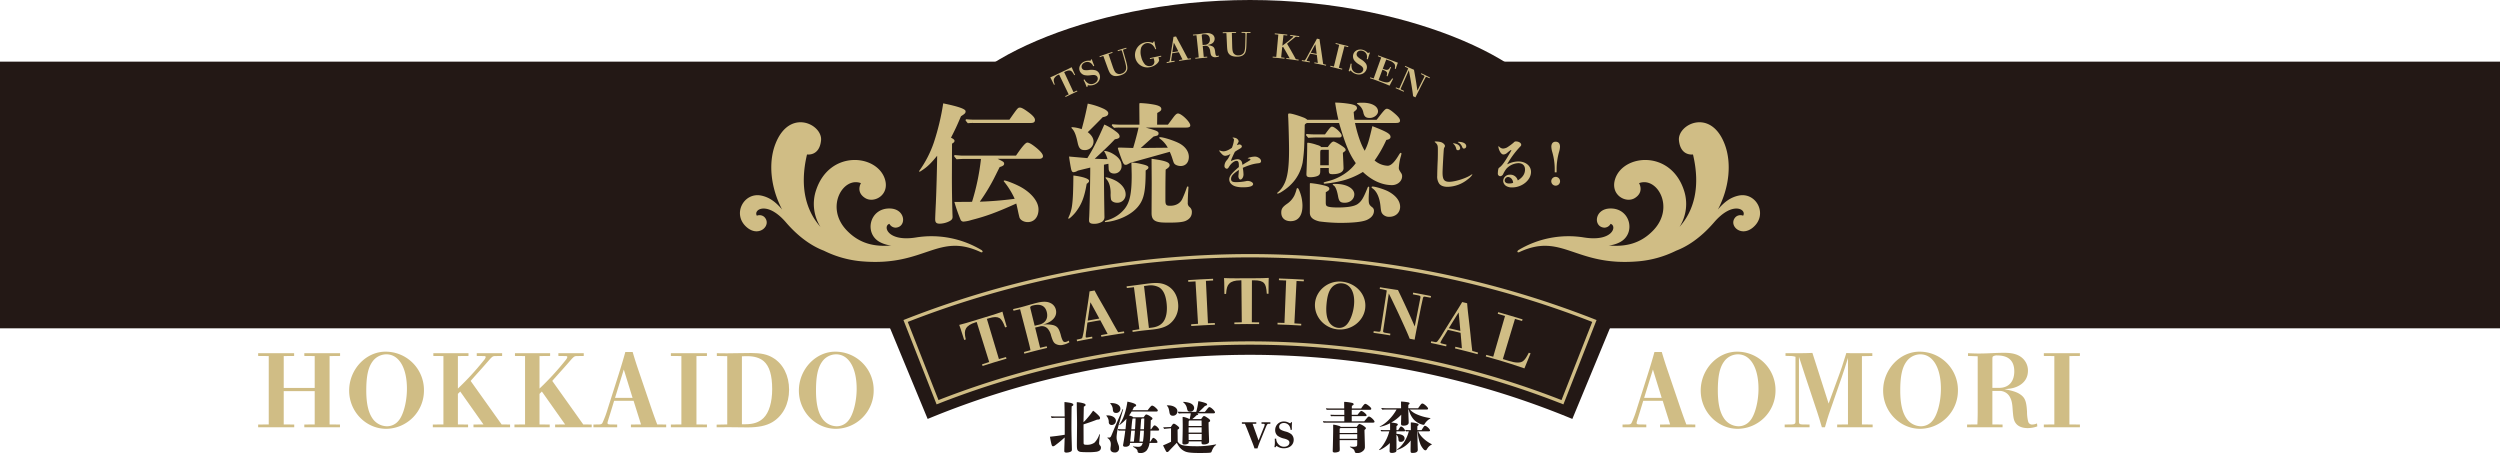 <svg id="グループ_84" data-name="グループ 84" xmlns="http://www.w3.org/2000/svg" xmlns:xlink="http://www.w3.org/1999/xlink" width="1500" height="271.852" viewBox="0 0 1500 271.852">
  <defs>
    <clipPath id="clip-path">
      <rect id="長方形_40" data-name="長方形 40" width="1500" height="271.852" fill="none"/>
    </clipPath>
    <clipPath id="clip-path-3">
      <rect id="長方形_37" data-name="長方形 37" width="274.421" height="46.284" transform="translate(973.529 211.009)" fill="none"/>
    </clipPath>
    <clipPath id="clip-path-4">
      <rect id="長方形_38" data-name="長方形 38" width="369.315" height="46.284" transform="translate(154.89 211.009)" fill="none"/>
    </clipPath>
  </defs>
  <g id="グループ_83" data-name="グループ 83" clip-path="url(#clip-path)">
    <rect id="長方形_36" data-name="長方形 36" width="1500" height="160" transform="translate(0 36.99)" fill="#231815"/>
    <g id="グループ_82" data-name="グループ 82">
      <g id="グループ_81" data-name="グループ 81" clip-path="url(#clip-path)">
        <path id="パス_559" data-name="パス 559" d="M930.981,69.863c0,27.97-81.028,50.644-180.981,50.644S569.019,97.833,569.019,69.863,650.047,0,750,0,930.981,41.893,930.981,69.863" fill="#231815"/>
        <path id="パス_560" data-name="パス 560" d="M571.134,106.641c0,4.818.078,14.216.4,23.3v.237c0,1.422-.79,2.133-2.844,3a13.54,13.54,0,0,1-4.818,1.027c-2.053,0-2.764-.711-2.764-2.685,0-1.343.316-7.9.395-9.4.316-7.108.711-20.377.791-28.669-3.4,4.186-5.688,6.476-8.532,8.371-1.736,1.185-1.816,1.185-2.052,1.185a.209.209,0,0,1-.237-.237c0-.158.078-.237.237-.474a65.6,65.6,0,0,0,8.609-16.822,144.471,144.471,0,0,0,5.607-23.457c9.241,1.895,13.426,3.4,13.426,4.739,0,1.1-.316,1.421-2.763,3-2.291,5.37-3.239,7.5-6,12.874q2.132.946,2.131,1.895c0,.553-.472,1.106-1.5,1.659ZM609.6,93.373c3.711-5.45,5.766-7.819,6.791-7.819,1.186,0,3.08,1.184,5.924,3.553,2.291,1.975,3.475,3.476,3.475,4.661,0,.868-.948,1.5-1.974,1.5H598.54l.315.158c3,1.5,3.633,1.738,3.633,2.844,0,.868-.789,1.421-2.685,1.974l-3.395,6.792a113.28,113.28,0,0,1-8.531,13.98,209.4,209.4,0,0,0,20.929-1.738,47.09,47.09,0,0,0-6.16-10.03c-.315-.316-.394-.475-.394-.632s.079-.316.474-.316c1.184,0,7.266,2.448,10.109,4.108,6.319,3.632,10.267,8.686,10.267,13.267s-2.606,7.582-6.475,7.582c-2.45,0-4.583-1.342-4.977-2.922-.236-.869-.553-2.211-.947-4.107-.475-2.211-.711-3.317-.949-4.107-12,5.45-18.481,7.74-26.852,9.873a20.845,20.845,0,0,1-4.581.947,1.853,1.853,0,0,1-1.975-1.106,99.253,99.253,0,0,1-3.712-10.662l10.583-.079a136.532,136.532,0,0,0,5.37-25.747h-9.082c-1.816,0-3.711.079-5.529.237-1.421-1.659-1.5-1.816-1.5-1.975a.562.562,0,0,1,.632-.552c1.5.158,3.554.316,4.5.316Zm-3.949-21.562c4.975-7.108,5.133-7.266,6.318-7.266,1.027,0,2.764,1.027,5.608,3.159,2.448,1.9,3.4,3.159,3.4,4.265,0,1.264-.711,1.817-2.527,1.817H584.086a24.594,24.594,0,0,0-3.4.157c-1.264-1.5-1.343-1.658-1.343-1.816a.564.564,0,0,1,.633-.553c1.5.158,3.553.237,4.5.237Z" fill="#d0bd85"/>
        <path id="パス_561" data-name="パス 561" d="M652.012,110.275c-1.342,7.74-2.842,12-6.4,16.743-1.343,1.817-3.87,4.186-4.343,4.186-.238,0-.317-.078-.317-.237a2.322,2.322,0,0,1,.237-.71,22.594,22.594,0,0,0,2.054-7.03c.553-3.949.711-9.4.789-17.928,5.766.711,9.4,1.975,9.4,3.159,0,.632-.316,1.106-1.422,1.817m12.479-14.769a16.05,16.05,0,0,0-1.737-4.265c-.158-.237-.237-.316-.237-.474s.158-.237.395-.237a12.937,12.937,0,0,1,3.633,1.105q6.4,3.2,6.4,7.82a4.354,4.354,0,0,1-4.5,4.659c-1.894,0-3.158-1.026-3.237-2.764l-.158-3.08c-.948.158-1.974.4-2.685.553,0,10.82.158,23.536.316,31.513a3.277,3.277,0,0,1-1.975,3,9.067,9.067,0,0,1-4.344.948c-2.053,0-2.922-.632-2.922-1.9,0-.474,0-1.185.08-2.053.236-4.265.631-21.956.631-29.776-2.29.553-4.581,1.106-7.424,1.817a5.865,5.865,0,0,1-2.528.948c-.869,0-1.263-.632-1.58-2.133-.472-2.448-.868-4.817-1.183-7.266l10.977.948,1.027-1.659c2.764-4.5,5.292-9.635,9.162-18.481a33.134,33.134,0,0,1,6.554,3.87c1.9,1.343,2.608,2.212,2.608,3.317,0,.869-.869,1.343-2.844,1.659-2.922,3.08-4.58,4.739-12.084,11.689Zm-2.843-25.195c-3.238,3.318-7.187,7.266-9,9,1.974,1.421,3.474,3.475,3.474,5.528a5.128,5.128,0,0,1-5.291,5.213c-2.607,0-3.555-1.185-4.265-4.581-.87-4.028-1.738-6.713-3.4-8.372a1,1,0,0,1-.314-.553c0-.157.236-.236.552-.236a21.01,21.01,0,0,1,5.608,1.184c1.342-4.818,2.447-9.4,3.633-15.322a41.909,41.909,0,0,1,9.872,3.239c1.579.868,2.448,1.658,2.448,2.527,0,1.264-1.026,1.974-3.317,2.369m17.217,27.643c0-.316.079-.4.317-.4a30.007,30.007,0,0,1,5.607.869c3.238.711,4.265,1.264,4.265,2.053,0,.553-.238.869-1.659,1.817,0,12.715-1.026,17.455-4.739,21.877-3.158,3.712-8.293,6.634-14.295,8.214a32.253,32.253,0,0,1-5.054.869.361.361,0,0,1-.4-.316c0-.4.236-.4,1.975-.948a20.528,20.528,0,0,0,9.714-6.476c3.238-3.87,4.422-9.32,4.422-20.14,0-1.895-.158-6.239-.158-7.187Zm-8.687,23.694c-1.658,0-3.239-.79-3.555-1.975a16.12,16.12,0,0,1-.236-3.791c0-3.633-.869-6.476-2.448-8.292a3.145,3.145,0,0,1-.632-.948c0-.158.158-.237.316-.237,1.421,0,5.449,1.58,7.266,2.922,3,2.133,4.5,4.66,4.5,7.345a4.919,4.919,0,0,1-5.213,4.976m30.564-46.835c.791-1.027,1.9-2.527,3.476-4.66,1.106-1.421,1.817-2.053,2.606-2.053,2.053,0,7.346,5.134,7.346,7.108,0,.948-.711,1.342-2.607,1.342H687.4c6.713,1.817,7.74,2.291,7.74,3.555a1.281,1.281,0,0,1-.868,1.263c-.554.158-.869.237-2.132.553-3.477,3.081-6.082,5.45-7.662,6.872l16.191-.159a16.072,16.072,0,0,0-4.66-5.37c-.316-.237-.474-.395-.474-.632,0-.158.238-.316.553-.316,1.816,0,7.425,1.737,10.741,3.317,4.108,1.9,6.477,5.134,6.477,8.53,0,3.159-1.817,5.449-4.9,5.449-1.422,0-3.16-.552-3.791-1.421-.395-.474-.552-1.027-1.263-3.238a30.658,30.658,0,0,0-1.5-3.87c-14.374,4.028-19.745,5.528-23.3,6.476l-1.736.869a2.662,2.662,0,0,1-1.344.474c-1.106,0-1.421-.474-2.843-4.265-1.026-2.764-1.9-5.45-1.9-5.687s.237-.395,1.028-.395h.711l7.424.238c1.026-3.318,2.685-9.478,3.238-12.243H671.836a24.308,24.308,0,0,0-3.4.159c-1.263-1.264-1.341-1.422-1.341-1.58a.563.563,0,0,1,.632-.553c1.5.158,3.553.237,4.5.237h11.454l-.08-10.188v-1.5c0-1.185,0-1.263.632-1.263a57.787,57.787,0,0,1,7.108.71c3.871.632,5.45,1.422,5.45,2.844,0,.868-.554,1.342-2.448,2.369l-.079,7.029Zm11.926,46.756a2.957,2.957,0,0,0,1.027,2.606,3.69,3.69,0,0,1,1.422,3.16c0,2.448-1.422,4.264-3.949,5.291-1.9.711-5.055.948-9.4.948-1.9,0-3.95,0-5.291-.158-4.344-.474-5.53-2.212-5.53-5.608,0-5.765.079-11.61.079-17.375,0-5.055-.079-10.11-.079-15.164,8.135,1.106,10.821,2.053,10.821,3.87,0,.789-.475,1.421-2.37,2.606-.158,6.318-.158,12.953-.158,18.4,0,2.843.553,3.318,2.844,3.318,3.316,0,5.923-1.343,7.266-4.029a64.125,64.125,0,0,0,2.685-6.792c.158-.473.4-.79.631-.79a.442.442,0,0,1,.4.474,9.206,9.206,0,0,1-.08,1.264l-.078,1.421c-.08.949-.238,4.818-.238,5.529Z" fill="#d0bd85"/>
        <path id="パス_562" data-name="パス 562" d="M747.438,97.686c.281-.176.668-.387,1.054-.6,1.652-1.019,1.794-1.125,1.794-1.371s-.528-.562-1.267-.6c-.316,0-.352-.036-.352-.106,0-.211.775-.492,1.689-.7a11.815,11.815,0,0,1,2.636-.352,4.294,4.294,0,0,1,2.531.914,2.378,2.378,0,0,1,1.125,1.758,1.14,1.14,0,0,1-.737,1.125c-.247.141-.458.141-1.864.317a23.259,23.259,0,0,0-4.044.949,38.12,38.12,0,0,0-4.323,1.687,27.309,27.309,0,0,1,.422,3.973c0,1.547-.914,3.059-1.863,3.059-.633,0-1.2-.985-1.2-2.039a2.46,2.46,0,0,1,.036-.457c.036-.247.141-1.336.247-3.305-3.552,2.426-4.677,3.691-4.677,5.449,0,1.406.81,1.9,3.024,1.9a32,32,0,0,0,5.589-.528,5.907,5.907,0,0,1,1.267-.211c1.686,0,3.339.914,3.339,1.864,0,1.265-2.075,1.968-6.047,1.968-3.234,0-5.484-.562-6.856-1.793a3.817,3.817,0,0,1-1.406-2.918c0-1.933,1.231-3.55,5.731-7.418a4.832,4.832,0,0,0,.036-.7c0-2.285-.353-3.023-1.408-3.023-1.37,0-3.269,1.512-4.464,3.48-.6,1.02-.878,1.231-1.406,1.231a1.574,1.574,0,0,1-1.372-1.582,5.346,5.346,0,0,1,1.372-3.481,8.052,8.052,0,0,0,1.3-1.933,16.337,16.337,0,0,0,.914-1.934,5.649,5.649,0,0,1-3.094,1.16c-.878,0-1.44-.351-2.459-1.476-.844-.95-1.161-1.371-1.161-1.617a.151.151,0,0,1,.141-.141.89.89,0,0,1,.245.07,6.127,6.127,0,0,0,2.039.492c1.406,0,2.953-.6,5.134-2.074a16.1,16.1,0,0,0,1.3-4.957.919.919,0,0,0-.528-.773c-.175-.106-.281-.211-.281-.317s.142-.176.281-.176.705.106,1.231.211a2.965,2.965,0,0,1,1.336.739,1.937,1.937,0,0,1,.738,1.441c0,.176-.069.352-.386.844a13.747,13.747,0,0,0-.633,1.371c.247-.106.633-.211.914-.316a2.159,2.159,0,0,1,.492-.141c.774,0,1.547.562,1.547,1.195,0,.387-.245.774-1.02,1.266-.6.351-1.652.984-2.144,1.266-.281.21-.667.457-.984.667-.527.985-1.161,2.356-1.652,3.481a9.592,9.592,0,0,0-.7,1.9c0,.071.034.141.1.141a.707.707,0,0,0,.281-.1,9.014,9.014,0,0,1,3.339-.915,2.735,2.735,0,0,1,2.744,1.547,10.272,10.272,0,0,1,.386,1.828Z" fill="#d0bd85"/>
        <path id="パス_563" data-name="パス 563" d="M812.991,73.786c1.5,6.951,3.633,13.111,5.845,16.665,1.817-3.633,2.448-5.607,4.58-14.769,8.768,3.4,10.9,4.66,10.9,6.476,0,.948-.789,1.5-2.527,1.817a72.137,72.137,0,0,1-7.03,12.321,12.983,12.983,0,0,0,7.82,3.159c1.974,0,4.185-2.133,6.872-6.713.472-.711.711-1.027,1.024-1.027.239,0,.4.237.4.552a12.759,12.759,0,0,1-.475,1.9,31.712,31.712,0,0,0-1.106,6.477c0,.79,0,1.105,1.581,3.475a3.217,3.217,0,0,1,.394,1.658c0,2.922-2.764,5.292-6.082,5.292-5.924,0-12.085-2.764-17.455-7.9a44.815,44.815,0,0,1-13.9,5.607,69.079,69.079,0,0,1-9,1.422c-.4,0-.633-.158-.633-.474s.236-.395,3.238-1.185c6.477-1.737,12.559-5.765,16.033-10.662-3.949-5.686-6.241-11.136-10.031-24.089h-19.27c-.79.4-1.263.711-1.344,1.343,0,2.212-.078,6-.237,10.9a95.761,95.761,0,0,1-1.026,11.611c-1.58,7.5-5.766,13.268-12.716,17.533a8.376,8.376,0,0,1-2.211,1.027.339.339,0,0,1-.315-.316c0-.238.078-.238.473-.553a15.118,15.118,0,0,0,3.475-4.423c2.211-3.949,3.159-10.188,3.159-20.772,0-4.107-.236-13.9-.474-19.35-.078-.79-.078-1.579-.078-1.9,0-.632.078-.79.869-.79,1.183,0,4.974,1.106,8.451,2.448a6.6,6.6,0,0,1,2.211,1.343h18.638c-.789-3.317-1.183-5.371-1.974-10.346a61.321,61.321,0,0,1,9.24.868c2.924.632,3.871,1.185,3.871,2.528,0,.632-.4,1.027-1.974,2.29.236,2.844.316,3.633.472,4.66h13.27c.947-1.106,1.738-2.291,3.555-4.5,1.341-1.58,1.894-2.132,2.685-2.132.946,0,2.368.868,4.9,3.08,2.052,1.816,2.921,3,2.921,4.028s-.711,1.421-2.528,1.421ZM774.37,132.705c-3.475,0-5.608-1.974-5.608-5.133,0-2.212.711-3.318,3.238-5.134a13.171,13.171,0,0,0,4.661-5.213,23.591,23.591,0,0,0,1.263-3.633c.159-.632.237-.711.553-.711.4,0,.632.316,1.186,1.659a23.933,23.933,0,0,1,1.816,8.846c0,6-2.527,9.319-7.109,9.319m20.613-52.047c3-4.107,3.475-4.66,4.266-4.66,1.579,0,5.764,3.87,5.764,5.371,0,.71-.474,1.1-1.341,1.1h-12.48c-2.054,0-4.187.079-6.239.237-1.263-1.422-1.344-1.579-1.344-1.737a.565.565,0,0,1,.633-.553c1.659.158,3.87.237,4.9.237Zm1.66,7.582c1.658-2.291,2.685-3.317,3.474-3.317.711,0,3.081,1.263,5.372,2.843,1.342.948,1.894,1.5,1.894,2.211,0,.316-.159.632-.789,1.027a5.814,5.814,0,0,0-.87.711c.159,3.08.4,8.451.4,9.24,0,2.212-2.448,3.555-6.555,3.555-1.9,0-2.292-.4-2.292-2.212v-1.5h-5.132v1.816c0,1.422-.238,1.975-.87,2.527-.868.711-3,1.185-5.055,1.185-1.737,0-2.368-.474-2.368-1.737,0-.238,0-.553.078-2.133.157-3.712.394-10.82.394-15.8v-.394c0-.554.159-.632.633-.632a27.68,27.68,0,0,1,5.055,1.263c1.658.474,2.291.79,2.686,1.343Zm-1.185,33.25c0,1.422.236,1.975.947,2.291.868.473,3.16.71,6.4.71,5.844,0,9.794-.71,11.768-2.053,2.292-1.659,3.4-3.4,5.844-9.478.239-.711.474-.947.711-.947.317,0,.4.158.4.631,0,.4-.078,1.58-.156,2.923-.08,1.1-.158,2.448-.158,3.712,0,3,.236,3.554,1.974,4.975a2.551,2.551,0,0,1,1.184,2.212c0,2.369-1.5,4.265-4.344,5.529-2.606,1.105-7.818,1.737-16.348,1.737a105.487,105.487,0,0,1-12.006-.869c-3.95-.948-5.765-2.527-5.765-5.291V110.591c0-.553.08-.711.474-.711a57.874,57.874,0,0,1,7.266,1.185c3.08.711,3.949,1.184,3.949,2.29,0,.632-.552,1.106-2.132,1.975ZM793.247,89.9c-1.028,0-1.106.316-1.106,2.449v6.792h5.132V89.9Zm13.664,31.75c-2.766,0-3.555-.79-4.109-4.107-.633-3.4-1.5-5.608-2.685-6.318-.394-.237-.474-.316-.474-.474,0-.316.4-.4,1.815-.4,6.4,0,11.138,2.685,11.138,6.24,0,2.842-2.45,5.054-5.685,5.054m14.925-50.863c-2.289,0-3.238-.79-3.792-3.08a7.554,7.554,0,0,0-3.631-5.292c-.159-.079-.237-.157-.237-.315,0-.316,1.1-.474,3.238-.474,5.608,0,9.4,2.053,9.4,5.212,0,2.054-2.449,3.949-4.977,3.949M833.6,130.1a5.21,5.21,0,0,1-3.711-1.343c-1.027-1.027-1.264-1.658-1.58-4.9-.475-5.054-2.133-8.845-4.58-10.662-.634-.473-.791-.632-.791-.869s.238-.4.633-.4c1.658,0,6.713,1.58,9.24,2.844,4.659,2.448,7.266,5.765,7.266,9.32,0,3.475-2.686,6-6.477,6" fill="#d0bd85"/>
        <path id="パス_564" data-name="パス 564" d="M882.295,105.139c.668-.457.843-.527.984-.527a.152.152,0,0,1,.141.141,9.778,9.778,0,0,1-2.6,2.707,19.851,19.851,0,0,1-12.3,4.64c-2.39,0-4.148-.7-5.062-2a7.532,7.532,0,0,1-1.125-4.675c0-1.934.176-6.785.281-8.93.106-2.074.106-5.063.106-6.82,0-2-.141-2.6-.844-3.516a3.819,3.819,0,0,0-.879-.809c-.141-.105-.176-.175-.176-.246,0-.14.106-.211.317-.211a12.563,12.563,0,0,1,3.445.387c1.336.457,2.391,1.512,2.391,2.285a1.385,1.385,0,0,1-.211.7,2.641,2.641,0,0,0-.457,1.266c-.176,1.582-.774,12.234-.774,14.063,0,4.148.984,5.484,4.078,5.484,3.27,0,9.844-2.039,12.692-3.938m-7.489-15.011a1.3,1.3,0,0,1-.738-.211c-.176-.141-.281-.422-.422-.985a4.874,4.874,0,0,0-1.652-2.636.255.255,0,0,1-.141-.211c0-.071.071-.141.246-.141a6.616,6.616,0,0,1,1.969.527,2.921,2.921,0,0,1,2.039,2.356,1.276,1.276,0,0,1-1.3,1.3m2.391-2.18a5.07,5.07,0,0,0-2.285-2.5c-.141-.07-.211-.141-.211-.211,0-.106.141-.141.422-.141,2.707,0,4.605,1.055,4.605,2.6a1.361,1.361,0,0,1-1.336,1.441c-.527,0-.738-.07-1.2-1.195" fill="#d0bd85"/>
        <path id="パス_565" data-name="パス 565" d="M904.787,98.389a14.658,14.658,0,0,1,6.188-1.511c4.43,0,7.629,2.636,7.629,6.257,0,4.922-5.344,9.317-11.321,9.317a6.646,6.646,0,0,1-3.093-.6,3.817,3.817,0,0,1-2.286-3.269,3.869,3.869,0,0,1,4.008-3.762,4.543,4.543,0,0,1,4.746,3.445c2.918-1.758,4.36-3.937,4.36-6.574,0-2.355-1.512-3.8-3.973-3.8a10.344,10.344,0,0,0-7.137,3.27,15.972,15.972,0,0,0-1.968,3.2,2.211,2.211,0,0,1-1.723,1.371,1.541,1.541,0,0,1-1.512-1.723,13.315,13.315,0,0,1,.176-2c.176-.949.281-1.195.7-1.441,1.477-1.09,2.707-2.672,4.817-6.152,1.968-3.27,2.425-4.078,2.425-4.36,0-.07-.035-.07-.1-.07-.281,0-.879.422-2.5,1.793a3.54,3.54,0,0,1-2.18.914c-.914,0-1.863-1.02-2.531-2.742a6.678,6.678,0,0,1-.492-2c0-.106.035-.211.105-.211.106,0,.176.07.492.352a3.264,3.264,0,0,0,2.25,1.054,6.068,6.068,0,0,0,2.286-.633,33.065,33.065,0,0,0,3.9-2.847c.668-.668.879-.809,1.512-.809,1.722,0,3.164.914,3.164,2.039,0,.352-.106.563-.809,1.266a55.773,55.773,0,0,0-7.629,10.371,1.286,1.286,0,0,0,.492-.141m-.07,7.805a2.165,2.165,0,0,0-1.9,2.109c0,1.09,1.019,1.793,2.636,1.793.317,0,.633-.035.985-.07a3.778,3.778,0,0,0,1.441-.352c-.141-2-1.477-3.48-3.164-3.48" fill="#d0bd85"/>
        <path id="パス_566" data-name="パス 566" d="M933.4,111.4a2.637,2.637,0,1,1,2.637-2.636A2.633,2.633,0,0,1,933.4,111.4m-.562-9.984a37.279,37.279,0,0,0-1.477-10.195,13.591,13.591,0,0,1-.562-3.164c0-1.9.949-3.024,2.531-3.024,1.723,0,2.672,1.055,2.672,3.024a12.07,12.07,0,0,1-.527,2.953,38.406,38.406,0,0,0-1.512,10.406v1.969h-1.125Z" fill="#d0bd85"/>
        <path id="パス_567" data-name="パス 567" d="M639.324,42.146c1.3-.6,2.3-1.111,3.686-1.834.148.394.253.632.447,1.071.547,1.245,1.245,2.775,1.6,3.516l-.5.221c-.85-1.593-1.533-2.428-2.205-2.675-.821-.312-1.734-.167-3.275.544-.2.09-.391.181-.587.273l5.6,12.023q1.048-.477,2.1-.944l.223.492q-3.549,1.611-7.058,3.345l-.24-.484q1.051-.53,2.1-1.05L635.456,44.7l-.323.156a4.833,4.833,0,0,0-2.711,2.382c-.33.837-.209,1.718.457,3.421l-.471.24c-.416-.866-1.04-2.141-1.649-3.336-.227-.446-.373-.73-.61-1.148,1.549-.676,2.46-1.06,3.649-1.644q2.751-1.346,5.526-2.622" fill="#d0bd85"/>
        <path id="パス_568" data-name="パス 568" d="M651.922,52.11c-.2-.569-.435-1.25-.677-1.82-.265-.628-.663-1.46-1.13-2.346l.553-.343a5.841,5.841,0,0,0,2.372,2.48,3.919,3.919,0,0,0,3.273.051c1.792-.715,2.743-2.339,2.2-3.761a1.939,1.939,0,0,0-1.255-1.189c-.638-.223-1.146-.245-2.981-.032a10.014,10.014,0,0,1-3.723-.1,4.228,4.228,0,0,1-2.679-2.389c-.943-2.206.325-4.772,2.9-5.8a6.315,6.315,0,0,1,3.49-.359c.13-.279.26-.557.393-.835l.45-.065c.191.633.363,1.144.576,1.707.255.673.553,1.331.88,2.127l-.6.335a4.583,4.583,0,0,0-1.732-2.12,3.681,3.681,0,0,0-3.247-.206c-1.612.646-2.406,2.1-1.875,3.378a2.009,2.009,0,0,0,1.547,1.223,9.57,9.57,0,0,0,2.716-.04,9.773,9.773,0,0,1,3.852.153,3.762,3.762,0,0,1,2.489,2.4c.938,2.534-.409,5.142-3.143,6.233a6.628,6.628,0,0,1-3.9.295q-.105.519-.2,1.039l-.552-.006" fill="#d0bd85"/>
        <path id="パス_569" data-name="パス 569" d="M674.31,29.641c-.339.1-.5.269-.464.531.013.12.172.742.452,1.7q.477,1.664.952,3.327c1.038,3.616,1.31,5.078,1.128,6.237-.282,1.713-1.6,2.957-3.877,3.681-2.161.688-3.954.768-5.29-.087-1.165-.743-1.681-1.707-2.749-4.661q-1.236-3.4-2.476-6.8-1.049.352-2.1.716l-.182-.509q3.824-1.365,7.68-2.6c.056.172.11.343.166.515q-1.216.4-2.429.815,1.2,3.543,2.4,7.086c.835,2.442,1.238,3.256,1.928,4a3.241,3.241,0,0,0,3.423.577,3.809,3.809,0,0,0,2.712-2.508c.27-1.293-.02-2.645-.881-5.708q-.54-1.937-1.079-3.874l-.147-.5a10.159,10.159,0,0,0-.4-1.176.544.544,0,0,0-.677-.195q-.839.24-1.674.486c-.053-.172-.106-.345-.158-.517q2.589-.793,5.191-1.53l.147.521q-.8.237-1.6.48" fill="#d0bd85"/>
        <path id="パス_570" data-name="パス 570" d="M692.3,24.81l.424.1a17.345,17.345,0,0,0,.325,2.078c.151.724.378,1.5.656,2.4l-.536.174a6.6,6.6,0,0,0-1.687-2.605,4.336,4.336,0,0,0-3.751-1.027,4.526,4.526,0,0,0-3.009,2.588,9.672,9.672,0,0,0,0,5.545,10.333,10.333,0,0,0,2.315,4.66,3.815,3.815,0,0,0,3.376.857,2.538,2.538,0,0,0,2.2-2.857q-.2-.888-.392-1.777-1.105.232-2.209.477c-.04-.175-.081-.351-.122-.526q3.383-.78,6.783-1.46c.036.176.071.353.1.529-.563.12-1.128.242-1.69.366q.2.958.4,1.919a4.43,4.43,0,0,1-1.133,1.794,8.251,8.251,0,0,1-3.942,2.152,7.426,7.426,0,0,1-9.173-5.271A7.76,7.76,0,0,1,687,25.433a7.6,7.6,0,0,1,4.671.348q.309-.486.623-.971" fill="#d0bd85"/>
        <path id="パス_571" data-name="パス 571" d="M699.957,37.311q.56-.115,1.117-.229c.347-.065.537-.18.623-.4a19.939,19.939,0,0,0,.589-2.991q.505-3.411,1.071-6.822c.3-1.856.524-3.208.722-4.741q.78-.125,1.561-.246c.612,1.221,1.168,2.27,1.71,3.26q1.491,2.721,2.934,5.456c.878,1.674,1.677,3.221,2.472,4.628q.9-.111,1.809-.214c.022.179.044.357.067.536q-3.545.444-7.077,1c-.027-.178-.055-.356-.083-.534q1.011-.168,2.024-.327-1.086-2.186-2.2-4.362-1.993.306-3.983.647-.156,1.094-.306,2.185a15.607,15.607,0,0,0-.287,2.345c.035.2.212.246.6.179.463-.074.928-.147,1.392-.219l.09.533q-2.376.4-4.744.849c-.034-.177-.067-.354-.1-.531M707,30.782q-1.326-2.609-2.691-5.2-.474,2.893-.9,5.787,1.8-.3,3.6-.584" fill="#d0bd85"/>
        <path id="パス_572" data-name="パス 572" d="M731.359,33.871a6.169,6.169,0,0,1-1.915.451,2.979,2.979,0,0,1-2.451-.757c-.471-.507-.617-1.058-.865-2.684a5.072,5.072,0,0,0-.727-2.352,2.4,2.4,0,0,0-2.277-1.059q-.741.065-1.482.133.3,3.276.607,6.553,1.029-.085,2.06-.161l.045.538q-3.574.3-7.143.707c-.021-.179-.041-.358-.062-.536q1.037-.129,2.074-.248-.066-1.232-.2-2.454L717.885,21.14q-1.035.078-2.071.166-.03-.268-.061-.537c.568-.045,1.465-.1,2.25-.184,2.177-.225,3.473-.486,5.5-.655a5.587,5.587,0,0,1,4.071.842,3.113,3.113,0,0,1,1.213,2.308,3.355,3.355,0,0,1-2.186,3.313,7.96,7.96,0,0,1-2.491.653,9.251,9.251,0,0,1,3.16.663c1.208.6,1.568,1.28,1.827,3.429a7.6,7.6,0,0,0,.347,1.882.8.8,0,0,0,.841.551,2.77,2.77,0,0,0,.979-.276l.093.576m-8.351-6.993a2.969,2.969,0,0,0,2.9-3.483c-.147-2.053-1.447-3.03-3.844-2.82a1.636,1.636,0,0,0-.94.285c-.079.107-.086.249-.046.687q.252,2.728.505,5.458.711-.066,1.421-.127" fill="#d0bd85"/>
        <path id="パス_573" data-name="パス 573" d="M748.637,19.768c-.35-.007-.548.112-.6.37-.023.119-.054.76-.071,1.76q-.037,1.729-.076,3.459c-.082,3.76-.25,5.238-.763,6.291-.771,1.552-2.379,2.352-4.744,2.368-2.241.016-3.956-.441-4.967-1.654-.88-1.056-1.084-2.128-1.229-5.267q-.169-3.616-.343-7.233-1.092.026-2.183.061c-.007-.18-.015-.36-.022-.54q4-.167,8-.2l.006.54q-1.266.022-2.532.057.1,3.74.191,7.48c.073,2.58.215,3.477.647,4.39a3.2,3.2,0,0,0,3.064,1.567,3.766,3.766,0,0,0,3.3-1.592c.635-1.156.76-2.533.841-5.713q.059-2.01.117-4.019c0-.174,0-.347.006-.521a10.572,10.572,0,0,0-.027-1.24.541.541,0,0,0-.585-.387q-.861-.02-1.724-.032c0-.18,0-.36,0-.541q2.68.01,5.359.076c-.005.18-.01.361-.014.541q-.829-.01-1.658-.016" fill="#d0bd85"/>
        <path id="パス_574" data-name="パス 574" d="M768.675,34.429q1.027.117,2.055.244c-.021.178-.041.357-.061.536q-3.549-.4-7.1-.695c.016-.18.029-.359.044-.539q1.072.08,2.144.168.613-6.684,1.229-13.367-1.077-.109-2.154-.209c.016-.179.03-.359.045-.538q3.764.312,7.519.739-.03.269-.061.537-1.131-.119-2.262-.226-.331,3.172-.663,6.347a74.514,74.514,0,0,0,6.146-4.927,1.383,1.383,0,0,0,.42-.532c.018-.138-.107-.214-.322-.242q-.78-.109-1.56-.214.031-.268.065-.537,2.709.327,5.411.713c-.024.179-.05.357-.076.535q-.75-.1-1.5-.189c-.474-.064-.643.013-1.6.795-1.915,1.567-2.7,2.159-4.164,3.4q2.747,4.617,5.261,9.29.849.131,1.7.268c-.027.178-.053.356-.08.534q-3.668-.549-7.347-.983l.063-.536q1.007.108,2.013.225-1.933-3.5-4-6.97c-.178.135-.355.271-.534.406q-.312,2.985-.623,5.969" fill="#d0bd85"/>
        <path id="パス_575" data-name="パス 575" d="M781.164,36.09q.564.078,1.128.161a.713.713,0,0,0,.72-.165,19.8,19.8,0,0,0,1.564-2.618q1.629-3.039,3.314-6.058c.91-1.644,1.578-2.845,2.281-4.219q.778.146,1.555.3c.163,1.355.333,2.531.509,3.646q.488,3.065.923,6.127c.263,1.873.5,3.6.768,5.192q.892.2,1.782.411l-.117.527q-3.5-.781-7.016-1.455l.1-.531q1.009.185,2.019.376-.286-2.424-.6-4.85-1.983-.384-3.97-.735-.516.975-1.027,1.952a15.474,15.474,0,0,0-1.062,2.111c-.033.2.117.3.505.371q.693.13,1.384.265c-.032.177-.064.354-.1.531q-2.371-.425-4.749-.8l.084-.533M790,32.321q-.367-2.9-.778-5.807-1.423,2.565-2.807,5.143,1.794.318,3.585.664" fill="#d0bd85"/>
        <path id="パス_576" data-name="パス 576" d="M798.257,39.446q1.044.236,2.087.48,1.594-6.519,3.188-13.039-1.1-.279-2.2-.547c.041-.175.083-.351.124-.526q3.792.891,7.562,1.9c-.047.174-.093.348-.14.522q-1.1-.283-2.194-.557-1.679,6.5-3.358,13,1.035.278,2.067.565c-.047.174-.093.348-.14.522q-3.551-.953-7.124-1.791c.041-.175.083-.351.124-.526" fill="#d0bd85"/>
        <path id="パス_577" data-name="パス 577" d="M809.179,42.559c.2-.565.443-1.246.615-1.842.187-.655.4-1.55.593-2.536l.641.08a5.862,5.862,0,0,0,.278,3.416,3.867,3.867,0,0,0,2.493,2.088c1.832.563,3.586-.1,4.058-1.55a1.941,1.941,0,0,0-.229-1.713c-.352-.574-.735-.91-2.284-1.892a9.83,9.83,0,0,1-2.806-2.41,4.238,4.238,0,0,1-.573-3.539c.652-2.309,3.227-3.516,5.859-2.707a6.262,6.262,0,0,1,2.923,1.9l.827-.4.39.232c-.249.612-.437,1.12-.623,1.691-.223.684-.4,1.383-.651,2.207l-.673-.113A4.6,4.6,0,0,0,820,32.734a3.645,3.645,0,0,0-2.382-2.193c-1.65-.506-3.17.133-3.557,1.458a2.023,2.023,0,0,0,.429,1.922,9.448,9.448,0,0,0,2.119,1.668,9.732,9.732,0,0,1,2.887,2.532,3.77,3.77,0,0,1,.428,3.425c-.861,2.562-3.54,3.748-6.334,2.888a6.532,6.532,0,0,1-3.19-2.209q-.4.342-.8.683l-.42-.349" fill="#d0bd85"/>
        <path id="パス_578" data-name="パス 578" d="M822.146,46.4q1.035.339,2.066.69l4.52-12.576q-1-.391-2-.773c.059-.171.119-.341.178-.511.886.353,1.9.734,3.613,1.36,2.21.811,4.986,1.822,8.215,3.052-.551,1.352-.984,2.645-1.319,3.761l-.522-.17c.276-1.614.191-2.3-.337-3a6.318,6.318,0,0,0-2.944-1.84c-.435-.165-.706-.272-1.88-.669q-1.041,2.782-2.081,5.564c1.693.594,2.03.686,2.691.6.75-.075,1.323-.644,1.783-1.754l.529.209c-.495,1.074-.729,1.668-1.088,2.581-.308.781-.579,1.472-1.07,2.89l-.538-.211c.407-1.387.418-2.007-.024-2.479-.43-.442-.691-.614-2.466-1.345l-2.334,6.239.9.34a13.365,13.365,0,0,0,3.474,1.046c1.735.195,2.43-.229,3.793-2.375l.553.227c-.792,1.535-1.273,2.482-2.116,4.148-2.968-1.283-5.836-2.409-8.587-3.414-1.631-.594-2.355-.8-3.189-1.075.059-.17.119-.34.178-.51" fill="#d0bd85"/>
        <path id="パス_579" data-name="パス 579" d="M856.478,46.382c-.87-.414-.883-.441-1.4.552-.5.956-1.057,1.975-1.468,2.8q-1.551,3.07-3.1,6.143c-.41.824-.748,1.506-1.237,2.535q-.71-.353-1.422-.7c-.109-1.079-.226-1.958-.369-2.891q-.691-4.671-1.559-9.36c-.2-1.1-.369-2.076-.632-3.287l-4.812,10.886c-.163.365-.066.562.435.786s1.008.468,1.512.7l-.225.491q-2.4-1.1-4.829-2.139.106-.249.214-.5c.4.165.8.333,1.207.5.56.246.79.194.959-.192l5.166-11.627a10.009,10.009,0,0,0-2.01-1.07c.068-.16.137-.319.205-.479.389.167.974.443,1.466.658q1.114.488,2.226.987c.552.248,1.041.469,1.578.692q1.181,6.27,2.05,12.512,2.068-4.122,4.138-8.242c.221-.448.145-.644-.4-.91s-1.067-.535-1.6-.8l.234-.487q2.6,1.248,5.171,2.56c-.081.161-.163.321-.245.482q-.624-.308-1.25-.61" fill="#d0bd85"/>
        <path id="パス_580" data-name="パス 580" d="M638.811,249.865c-.032-1.364-.032-2.7-.066-3.892-.034-1.93-.067-3.493-.067-4.524,0-.166.033-.2.2-.2.4,0,1.795.2,2.828.366,1.6.266,2.294.666,2.294,1.231,0,.366-.166.532-1,.964,0,.4-.067,1.6-.067,2.795-.032,2.494-.066,7.218-.066,9.181,0,2.029.034,4.624.1,7.185.067,2.428.167,6.22.167,6.686,0,.765-.133,1.031-.765,1.364a5.992,5.992,0,0,1-2.461.532c-.965,0-1.332-.267-1.332-.932,0-.432.034-2.162.1-3.925.067-1.863.1-3.792.133-4.224a67.459,67.459,0,0,1-5.488,4.557,3.365,3.365,0,0,1-1.431.765c-.332,0-.7-.133-.965-1.1-.3-1.1-.6-2.594-.965-4.657,2.9-.3,6.354-.732,8.883-1.2V250.7h-5.656a14.748,14.748,0,0,0-2.1.133c-.5-.665-.531-.731-.531-.8a.237.237,0,0,1,.265-.233c.566.033,1.3.067,1.664.067Zm7.252-8.35c0-.166.033-.2.3-.2a17.671,17.671,0,0,1,3.724.665c.9.266,1.265.565,1.265,1.031,0,.333-.3.632-1.065.965-.1,5.023-.166,8.05-.2,9.314.333-.3.832-.765,1.065-1,.865-.931,2.1-2.362,2.994-3.526.365-.466,1.331-1.8,1.43-1.963.167-.266.233-.332.3-.332a1.05,1.05,0,0,1,.4.232,30.876,30.876,0,0,1,2.428,2.129c1.131,1.131,1.331,1.5,1.331,2.063a.832.832,0,0,1-.8.8,6.93,6.93,0,0,1-.965.067c-2.994,1.164-5.189,1.929-8.15,2.86,0,3.693.033,7.385.033,11.078,0,1.031.433,1.164,1.93,1.164a7.359,7.359,0,0,0,4.624-1.3,12.137,12.137,0,0,0,2.827-4.757c.067-.166.132-.266.232-.266.134,0,.167.067.167.2,0,.066-.067.7-.167,1.663-.033.3-.3,3.06-.3,3.426a1.929,1.929,0,0,0,.6,1.5,1.71,1.71,0,0,1,.5,1.231c0,1.231-.7,2.162-2.761,2.495a32.429,32.429,0,0,1-4.956.266c-1.531,0-3.226-.034-4.057-.133a2.884,2.884,0,0,1-1.931-.7c-.53-.533-.732-1.165-.732-3.56,0-1.6.1-10.711.1-12.008,0-4.491-.166-9.281-.166-13.04Z" fill="#231815"/>
        <path id="パス_581" data-name="パス 581" d="M666.992,254.987a1.761,1.761,0,0,1-1.531-.8,2.357,2.357,0,0,1-.2-1.164,5.371,5.371,0,0,0-1.3-3.36c-.1-.1-.166-.167-.166-.266,0-.133.233-.166.664-.166,2.961,0,5.09,1.4,5.09,3.293a2.5,2.5,0,0,1-2.561,2.461m-1.7,7.551a1.09,1.09,0,0,0,1.131-.465c.233-.3.366-.6,1.8-4.092.731-1.763,2.794-6.52,4.158-9.58.3-.7.5-1.164.831-2.029.333-.832.4-.9.532-.9.1,0,.133.066.133.2,0,.1-.232.732-2.361,8.283a35.523,35.523,0,0,0-1.564,8.117c0,1.7.167,2.361,1.232,5.089a4.648,4.648,0,0,1,.266,1.63,2.433,2.433,0,0,1-2.729,2.694c-1.463,0-2.461-.831-2.461-2.062a14.123,14.123,0,0,1,.166-1.7c.033-.233.066-.831.066-1.164a4.3,4.3,0,0,0-1.628-3.492c-.368-.2-.4-.267-.4-.367,0-.132.1-.2.3-.2Zm4.391-14.769c-1.264,0-1.8-.532-1.963-1.863a5.467,5.467,0,0,0-1.363-3.559c-.2-.167-.233-.233-.233-.333,0-.133.166-.166.832-.166,3.093,0,5.289,1.4,5.289,3.393a2.455,2.455,0,0,1-2.562,2.528m21.023,9.78c.166-.233.3-.433.4-.566,1.165-1.63,1.264-1.73,1.7-1.73.832,0,2.694,1.863,2.694,2.695,0,.266-.3.4-.864.4h-4.392a56.872,56.872,0,0,1-.4,6.62h.4c1.232-2,1.464-2.263,1.8-2.263a4.089,4.089,0,0,1,2.495,2.529c0,.3-.366.532-.864.532h-3.959a9.837,9.837,0,0,1-1.663,4.424,4.831,4.831,0,0,1-3.792,1.663c-1.131,0-1.7-.332-1.73-1.2-.067-.932-1.1-1.664-2.594-2.495-.133-.067-.166-.133-.166-.2s.066-.1.166-.1c.133,0,.465.033,1.43.132.333.034,1.23.1,1.6.1,1.463,0,2.162-.565,2.66-2.328H678l-.1.8c-.1.865-1.33,1.5-2.461,1.5h-.167c-.932,0-1.431-.266-1.431-.865,0-.2.1-.7.266-1.663.433-2.461.765-4.69,1.064-7.185h-2.428a10.86,10.86,0,0,0-1.463.066c-.533-.6-.566-.665-.566-.731a.238.238,0,0,1,.267-.233c.665.066,1.53.1,1.962.1h2.362c.167-1.7.466-4.891.565-6.321a22.033,22.033,0,0,1-3.659,3.427,1.872,1.872,0,0,1-.532.332c-.066,0-.133-.033-.133-.1s.033-.1.233-.332a23.211,23.211,0,0,0,2.728-5.389,42.568,42.568,0,0,0,1.929-8.183c3.46.7,5.256,1.43,5.256,2.195,0,.433-.367.732-1.265,1-.4.766-.664,1.331-1,1.93h9.182c1.763-2.329,2.228-2.761,2.76-2.761a4.842,4.842,0,0,1,1.9,1.164c1,.9,1.4,1.364,1.4,1.8a.645.645,0,0,1-.7.6H679a22.509,22.509,0,0,1-1.563,2.362c1.6.433,2.263.7,2.462,1.1h6.254c1.131-1.5,1.263-1.7,1.662-1.7a6.863,6.863,0,0,1,2.562,1.3c.831.532,1.1.8,1.1,1.165s-.233.6-1,1.03l-.167,5.39Zm-11.974.8c-.267,3.061-.3,3.393-.633,6.62h2.228c.267-2.329.4-3.726.633-6.62Zm.93-7.252c-.266.233-.4,1.2-.864,6.454h2.229c.066-1,.166-2.628.2-3.227.066-1.231.133-2.362.133-3.227Zm4.492,7.252c-.333,4.79-.367,4.956-.5,6.62h2.128a46.4,46.4,0,0,0,.567-6.62Zm1.064-7.252c-.3.133-.533.333-.533.532l-.465,5.922h2.162c.066-.932.166-4.824.2-6.454Z" fill="#231815"/>
        <path id="パス_582" data-name="パス 582" d="M706.613,264.9c1.164,1.963,2.629,2.229,4.392,2.5a47.56,47.56,0,0,0,5.888.332A55.1,55.1,0,0,0,729.1,266.7a.651.651,0,0,1,.233-.033h.133c.133,0,.232.067.232.166s-.066.2-.332.366c-1.2.831-1.8,2.162-2.463,3.892-.166.4-.531.532-1.728.6-1.031.066-3.028.1-5.322.1-4.425,0-7.186-.2-8.816-.931-2.1-.931-3.559-2.461-4.956-5.189-1.664,1.763-3.193,3.293-4.491,4.69-.5.565-.831.865-1.231.865a.859.859,0,0,1-.8-.566c-.567-1.064-1.065-2.062-1.731-3.426,1.53-.632,2.828-1.2,4.79-2.162v-8.117c-1.4.1-3.427.3-4.124.4-.5-.8-.5-.832-.5-.9s.066-.1.166-.1h.3c.564,0,1.562-.034,4.057-.166,1.131-1.8,1.365-1.963,1.763-1.963.433,0,1,.3,2.129,1.2.9.732,1.1,1,1.1,1.331,0,.433-.3.665-.965,1.031Zm-2.993-15.467c-1.2,0-1.763-.732-1.962-2.063-.334-2.2-.732-3.26-1.4-3.759a.249.249,0,0,1-.133-.232c0-.133.1-.167.865-.167,2.728,0,5.422,1.331,5.422,3.427a2.6,2.6,0,0,1-2.794,2.794m19.327-2.328c.4-.466.465-.533,1.164-1.431.931-1.2,1.164-1.4,1.563-1.4.9,0,3.326,2.329,3.326,3.16,0,.366-.365.565-.931.565h-9.913c.533.167.766.333.766.566,0,.266-.3.466-.932.532a24.515,24.515,0,0,1-2.661,2.362h5.356c1-1.464,1.331-1.83,1.729-1.83.433,0,1.264.466,2.7,1.5.664.466.964.9.964,1.3a.619.619,0,0,1-.233.532l-.7.432c0,1.863.1,5.821.232,8.815.033.7.066,1.963.066,2.661a1.35,1.35,0,0,1-.5,1.131,4.857,4.857,0,0,1-2.528.666c-1.2,0-1.5-.233-1.5-1.2v-.632h-7.685c0,.765,0,1.1-.366,1.331a4.549,4.549,0,0,1-2.029.532c-1,0-1.4-.3-1.4-.965,0-.133,0-.5.034-1.031.066-1.963.166-6.187.166-8.782,0-1.363,0-1.463-.034-3.459-.033-1.331-.033-1.4-.033-1.8,0-.433.033-.5.233-.5.9,0,3.526.931,3.693,1.3h.266a21.633,21.633,0,0,0,.7-3.46H710.24a28.028,28.028,0,0,0-2.894.134c-.6-.732-.633-.8-.633-.865a.238.238,0,0,1,.267-.233c.731.033,1.663.067,2.129.067h8.616a33.8,33.8,0,0,0,1.2-5.955c.033-.4.066-.4.2-.4a3.351,3.351,0,0,1,.532.066,27.461,27.461,0,0,1,3.826,1.065c.465.2.8.532.8.8,0,.4-.333.633-1.33.9-.3.333-.566.6-.732.765-1.33,1.331-1.7,1.7-2.928,2.762Zm-8.682-.134c-1.4,0-1.763-.332-2.1-2.1a5.848,5.848,0,0,0-1.995-3.293c-.2-.134-.268-.2-.268-.3s.1-.166.268-.166a16.8,16.8,0,0,1,2.826.432c2.2.533,3.493,1.764,3.493,3.293a2.145,2.145,0,0,1-2.228,2.129m6.686,5.655a.5.5,0,0,0-.066-.332H713.8a.634.634,0,0,0-.566.5c-.033.2-.066,1.3-.066,2.095v.7h7.817Zm-7.784,6.952h7.817v-3.193h-7.817Zm0,.8L713.2,264h7.784l.034-3.625Z" fill="#231815"/>
        <path id="パス_583" data-name="パス 583" d="M761.174,254.288c-.731.034-.932.233-1.83,2.429l-3.359,8.216c-.631,1.563-1.065,2.728-1.5,4.125h-1.8c-.4-1.364-.866-2.5-1.43-3.959l-2.8-7.152c-.465-1.2-.965-2.428-1.529-3.659l-1.8-.033v-.9h8.648v.9l-2.228.033,3.592,9.979,3.06-7.55a7.216,7.216,0,0,0,.633-1.963c0-.3-.266-.466-.666-.466l-1.264-.033v-.9h5.322v.9Z" fill="#231815"/>
        <path id="パス_584" data-name="パス 584" d="M764.637,268.226a12.4,12.4,0,0,0,.266-3.193c0-.6-.034-1.231-.034-1.83h.866a4.591,4.591,0,0,0,1.1,3.061,4.337,4.337,0,0,0,3.559,1.795c1.863,0,3.26-1.031,3.26-2.461,0-1.164-.8-1.8-3.06-2.428a10.745,10.745,0,0,1-4.058-1.73,4.428,4.428,0,0,1-1.431-3.426,5.074,5.074,0,0,1,5.256-5.122c1.2,0,1.83.2,3.759,1.13l.665-.765.433.133c-.1,1.2-.133,1.83-.133,2.528,0,.632.034,1.3.034,1.93l-.766.1a5.153,5.153,0,0,0-.9-2.661,3.93,3.93,0,0,0-3.093-1.5c-1.662,0-2.861.965-2.861,2.262,0,1.364.765,1.963,3.56,2.8a9.557,9.557,0,0,1,3.725,1.663,4.446,4.446,0,0,1,1.431,3.359c0,3.027-2.4,5.09-5.855,5.09a6.912,6.912,0,0,1-4.424-1.431l-.733.866Z" fill="#231815"/>
        <path id="パス_585" data-name="パス 585" d="M818.527,252.792c.8-.964,1.364-1.63,1.6-1.9.564-.7.932-.965,1.264-.965.9,0,3.326,2.262,3.326,3.127,0,.333-.332.532-.932.532H795.709a10.248,10.248,0,0,0-1.432.067c-.465-.566-.5-.632-.5-.7a.237.237,0,0,1,.266-.232c.633.033,1.5.066,1.9.066h10.645V249.7h-6.42a10.359,10.359,0,0,0-1.43.066c-.466-.565-.5-.632-.5-.7a.237.237,0,0,1,.266-.233c.633.034,1.5.067,1.9.067h6.188l-.033-3.027h-8.815c-.533,0-1.1,0-1.631.033-.5-.532-.531-.6-.531-.665a.237.237,0,0,1,.266-.233c.631.033,1.429.067,1.83.067h8.848c0-1.7-.034-3.028-.034-3.427,0-.532.034-.532.332-.532a26.882,26.882,0,0,1,4.524.632c.5.133.832.433.832.8,0,.333-.2.5-1.065.965l-.033,1.564h5.588c1.365-2.03,2.029-2.761,2.5-2.761.531,0,1.43.565,2.66,1.63.666.6.932,1,.932,1.364,0,.332-.3.565-.732.565H811.043V248.9H814.5c1.332-1.73,1.9-2.328,2.264-2.328.83,0,3.193,1.929,3.193,2.594,0,.366-.234.533-.9.533h-8.018v3.093Zm-4.49,3.327c.932-1.365,1.3-1.764,1.7-1.764a9.2,9.2,0,0,1,3.125,1.7c.5.365.666.632.666.9,0,.3-.132.465-.832,1.031,0,.532,0,.965.034,2,.066,2.1.066,2.1.1,3.56s.1,3.126.1,3.991v.4a2.937,2.937,0,0,1-1.1,2.6,4.912,4.912,0,0,1-3.461,1.3,1.966,1.966,0,0,1-1.23-.3c-.133-.1-.133-.1-.4-.932-.3-.9-.666-1.2-2.529-2.261-.2-.1-.266-.167-.266-.234,0-.1.034-.166.166-.166a3.184,3.184,0,0,1,.4.033,11.786,11.786,0,0,0,1.4.1,4.406,4.406,0,0,0,2-.3c.432-.266.432-.533.432-3.692H803.791c0,2.029,0,2.328.033,3.825.033,1,.033,1.1.033,1.5,0,1.065-.1,1.33-.531,1.563a5.551,5.551,0,0,1-2.394.532c-.9,0-1.3-.266-1.3-.831,0-.266,0-.4.066-2.328.069-2.129.2-8.416.2-9.88v-3.26c0-.333,0-.4.166-.4a12.626,12.626,0,0,1,2.627.532c1.131.3,1.4.432,1.731.8Zm.3,3.658c0-2.029-.033-2.627-.033-2.727,0-.134-.1-.2-.332-.2h-9.647c-.4.167-.533.333-.533.632v2.3ZM803.791,263.3h10.545v-2.794H803.791Z" fill="#231815"/>
        <path id="パス_586" data-name="パス 586" d="M845.91,245.707a11.926,11.926,0,0,0,3.727,2.694,28.941,28.941,0,0,0,7.982,2.362c.5.067.666.133.666.233,0,.066-.1.166-.3.233a8.68,8.68,0,0,0-3.194,3.126.778.778,0,0,1-.83.533,10.465,10.465,0,0,1-4.025-1.763,9.105,9.105,0,0,1-1.9-1.664,14.338,14.338,0,0,1-2.795-5.754h-.265c.033,1.264.066,2.1.1,3.792.067,1.7.133,3.559.133,4.058,0,1.164-1.23,1.83-2.959,1.83h-.135c-1.164,0-1.5-.266-1.5-1.331,0-.133.033-1.4.067-2.495.033-1.031.033-1.663.066-2.761a24.016,24.016,0,0,1-6.055,4.724c3.262.332,3.993.632,3.993,1.23,0,.367-.3.533-.8.9l-.033,2.428h1.031c1.265-1.962,1.431-2.2,1.763-2.2a3.991,3.991,0,0,1,2.4,2.462c0,.366-.2.466-.8.466H837.86v1.5c3.294.2,4.89,1.1,4.89,2.761a2.128,2.128,0,0,1-2.295,2.029c-.965,0-1.3-.333-1.4-1.431a3.7,3.7,0,0,0-1.2-2.827l.033,6.487v2.76a1.207,1.207,0,0,1-.864,1.331,4.992,4.992,0,0,1-1.73.332c-1.131,0-1.529-.3-1.529-1.1,0-.6,0-.632.066-2.328.067-1.3.067-1.83.1-2.495a23.371,23.371,0,0,1-4.158,3.193,17.763,17.763,0,0,1-1.731.9,1.77,1.77,0,0,1-.4.133.177.177,0,0,1-.166-.166c0-.067.066-.167.2-.266a11.192,11.192,0,0,0,1.529-1.7,26.235,26.235,0,0,0,4.391-9.114h-3.293c-.465,0-.932,0-1.4.033-.465-.5-.5-.565-.5-.632a.237.237,0,0,1,.266-.233c.631.067,1.43.1,1.83.1h3.559V253.89a18.581,18.581,0,0,1-3.161,1.4c-.533.2-1.23.4-1.6.5-.2.066-1.231.266-1.3.266-.1,0-.2,0-.2-.067,0-.1.1-.2.431-.332a11.6,11.6,0,0,0,1.266-.666,21.509,21.509,0,0,0,2.793-2.129,28.6,28.6,0,0,0,5.656-7.151h-6.154c-.766,0-1.6.033-2.361.1-.567-.633-.6-.7-.6-.765a.237.237,0,0,1,.266-.233c.865.066,1.962.133,2.5.133h9.046c0-1.3-.033-2.728-.033-3.726,0-.2.033-.3.3-.3a35.4,35.4,0,0,1,3.76.432c.664.133,1.064.3,1.064.7s-.365.6-.732.832l-.033,2.063h5.888c.266-.366.465-.632.764-1.065.135-.2.3-.432.7-.964.432-.6.766-.8,1.131-.8.932,0,3.393,2.262,3.393,3.06,0,.333-.3.533-.764.533Zm5.057,13.106c1,2.794,4.391,5.721,7.219,7.251.232.134.631.333.7.366.166.1.232.133.232.2s-.066.133-.166.166a6.136,6.136,0,0,0-2.693,2.561c-.334.566-.6.832-1.031.832a1.711,1.711,0,0,1-1.164-.731,11.854,11.854,0,0,1-1.664-2.529,24.27,24.27,0,0,1-1.8-8.116h-.2c.132,6.652.166,8.05.232,10.046l.033.964c.035,1.3-1.029,1.929-3.058,1.929-1.131,0-1.266-.166-1.266-1.629,0-.965,0-1.331.033-2.495.033-2.1.033-2.562.069-3.36a15.519,15.519,0,0,1-6.489,5.089,6.415,6.415,0,0,1-1.629.533.153.153,0,0,1-.166-.133c0-.067.067-.167.233-.266,3.06-1.9,5.754-6.188,6.885-10.678h-.233a9.88,9.88,0,0,0-1.4.066c-.434-.565-.467-.631-.467-.7a.238.238,0,0,1,.267-.233c.631.066,1.43.133,1.829.133h1.232l-.033-4.358c0-.2.066-.265.265-.265a13.992,13.992,0,0,1,3.094.465c.8.233,1.33.466,1.33.865,0,.333-.265.565-.732.865l-.033,2.428h2.529c1.529-2.461,1.662-2.6,2.1-2.6.863,0,2.992,2,2.992,2.8,0,.332-.365.532-.9.532Z" fill="#231815"/>
        <g id="グループ_77" data-name="グループ 77" style="mix-blend-mode: multiply;isolation: isolate">
          <g id="グループ_76" data-name="グループ 76">
            <g id="グループ_75" data-name="グループ 75" clip-path="url(#clip-path-3)">
              <path id="パス_587" data-name="パス 587" d="M973.529,254.726l3.363-.062c1.04,0,1.651-.244,2.018-.855a59.917,59.917,0,0,0,3.241-8.683l6.358-19.993c1.712-5.442,2.935-9.416,4.157-13.941h4.4c1.162,3.975,2.262,7.4,3.363,10.639l6.053,17.792c1.834,5.442,3.546,10.455,5.319,15.041l5.381.062v1.65H996.029v-1.65l6.053-.062-4.463-14.185H985.942l-1.957,6.42c-1.651,5.32-2.018,6.359-2.018,6.91,0,.611.488.855,1.65.855l4.159.062v1.65H973.529Zm23.479-16.02-5.258-17-5.259,17Z" fill="#d0bd85"/>
              <path id="パス_588" data-name="パス 588" d="M1065.307,234.3a22.927,22.927,0,0,1-22.623,22.99c-12.229,0-22.256-10.333-22.256-22.928,0-12.656,9.967-23.357,21.828-23.357a23.006,23.006,0,0,1,23.051,23.295m-15.225,18.1c2.935-3.424,5.014-11.434,5.014-19.138,0-12.656-4.83-20.666-12.352-20.666a10.317,10.317,0,0,0-8.437,4.525c-2.506,3.546-3.608,8.682-3.608,17.18,0,7.521,1.162,12.84,3.487,16.387a10.734,10.734,0,0,0,8.925,5.074,8.92,8.92,0,0,0,6.971-3.362" fill="#d0bd85"/>
              <path id="パス_589" data-name="パス 589" d="M1070.812,254.726l4.1-.062c1.649,0,2.383-.427,2.383-1.406V214.067c-1.466-.429-2.261-.551-5.991-.551v-1.59h8.131c2.692,0,5.076-.06,8.01-.183l9.723,30.387,6.6-18.036c.8-2.079,1.589-4.4,4.034-12.29,1.651.122,3.18.122,4.525.122h11.067v1.652l-6.237.122v40.964l6.421.062v1.65H1102.3v-1.65l6.482-.062V214.739c-1.224,4.1-2.692,8.56-3.73,11.555l-7.827,22.5c-.55,1.59-1.038,3.363-2.261,7.581h-1.834c-1.345-4.524-1.957-6.664-2.691-8.8l-7.215-21.706c-1.04-3.18-2.322-7.093-3.851-11.8v39.191c0,1.04.55,1.406,2.079,1.406l4.279.062v1.65h-14.918Z" fill="#d0bd85"/>
              <path id="パス_590" data-name="パス 590" d="M1174.757,234.3a22.927,22.927,0,0,1-22.622,22.99c-12.229,0-22.256-10.333-22.256-22.928,0-12.656,9.966-23.357,21.827-23.357a23.005,23.005,0,0,1,23.051,23.295m-15.225,18.1c2.935-3.424,5.014-11.434,5.014-19.138,0-12.656-4.83-20.666-12.351-20.666a10.316,10.316,0,0,0-8.437,4.525c-2.507,3.546-3.608,8.682-3.608,17.18,0,7.521,1.162,12.84,3.486,16.387a10.735,10.735,0,0,0,8.926,5.074,8.919,8.919,0,0,0,6.97-3.362" fill="#d0bd85"/>
              <path id="パス_591" data-name="パス 591" d="M1222.388,255.826a17.355,17.355,0,0,1-5.747,1.039c-3.178,0-5.686-.978-7.093-2.812-1.282-1.651-1.589-3.362-1.955-8.376-.245-3.975-.674-5.565-1.591-7.338a6.912,6.912,0,0,0-6.3-3.79h-4.279v20.115l6.113.062v1.65h-21.278v-1.65l6.177-.062q.181-3.761.183-7.52V213.761l-5.808-.184v-1.651c1.589.061,4.095.184,6.3.184,6.115,0,9.783-.428,15.47-.428,5.257,0,8.744,1.1,11.188,3.485a9.963,9.963,0,0,1,3,7.276c0,4.463-2.445,7.826-6.846,9.66-2.141.856-3.486,1.1-7.276,1.406,4.584.856,6.969,1.59,8.926,2.752,3.362,2.078,4.279,4.219,4.646,10.822a23.957,23.957,0,0,0,.673,5.809,2.363,2.363,0,0,0,2.385,1.834,7.821,7.821,0,0,0,2.934-.673Zm-22.867-23.112c5.687,0,9.049-3.729,9.049-9.9,0-6.3-3.424-9.538-10.148-9.538a4.292,4.292,0,0,0-2.692.611c-.244.306-.3.733-.3,2.078v16.753Z" fill="#d0bd85"/>
              <path id="パス_592" data-name="パス 592" d="M1226.3,254.726l6.3-.062V213.638l-6.3-.06v-1.652h21.645v1.652l-6.3.06v41.026l6.3.062v1.65H1226.3Z" fill="#d0bd85"/>
            </g>
          </g>
        </g>
        <g id="グループ_80" data-name="グループ 80" style="mix-blend-mode: multiply;isolation: isolate">
          <g id="グループ_79" data-name="グループ 79">
            <g id="グループ_78" data-name="グループ 78" clip-path="url(#clip-path-4)">
              <path id="パス_593" data-name="パス 593" d="M154.89,254.726l6.358-.062V213.638l-6.358-.06v-1.652h21.583v1.652l-6.236.06v19.138h18.587V213.638l-6.237-.06v-1.652h21.461v1.652l-6.3.06v41.026l6.237.062v1.65h-21.4v-1.65l6.237-.062V234.671H170.237v19.993l6.3.062v1.65H154.89Z" fill="#d0bd85"/>
              <path id="パス_594" data-name="パス 594" d="M254.372,234.3a22.928,22.928,0,0,1-22.623,22.99c-12.229,0-22.257-10.333-22.257-22.928,0-12.656,9.968-23.357,21.828-23.357A23.006,23.006,0,0,1,254.372,234.3m-15.226,18.1c2.937-3.424,5.014-11.434,5.014-19.138,0-12.656-4.829-20.666-12.351-20.666a10.317,10.317,0,0,0-8.437,4.525c-2.507,3.546-3.608,8.682-3.608,17.18,0,7.521,1.162,12.84,3.487,16.387a10.736,10.736,0,0,0,8.925,5.074,8.916,8.916,0,0,0,6.97-3.362" fill="#d0bd85"/>
              <path id="パス_595" data-name="パス 595" d="M274.734,254.664l6.113.062v1.65H259.693v-1.65l6.358-.062V213.638L260,213.577v-1.651h21.094v1.651l-6.358.061v19.505a166.781,166.781,0,0,0,15.713-17.121,4.236,4.236,0,0,0,.978-1.773c0-.428-.367-.611-.978-.611l-4.4-.061v-1.651h15.224v1.651l-4.219.061c-1.345,0-1.773.3-4.158,3.057-4.768,5.5-6.786,7.581-10.515,11.862l18.586,26.107,5.076.062v1.65H284.088v-1.65l5.992-.062-13.94-19.749-1.406,1.406Z" fill="#d0bd85"/>
              <path id="パス_596" data-name="パス 596" d="M323.711,254.664l6.115.062v1.65H308.67v-1.65l6.359-.062V213.638l-6.052-.061v-1.651H330.07v1.651l-6.359.061v19.505a166.573,166.573,0,0,0,15.714-17.121,4.236,4.236,0,0,0,.978-1.773c0-.428-.367-.611-.978-.611l-4.4-.061v-1.651h15.224v1.651l-4.219.061c-1.344,0-1.773.3-4.157,3.057-4.769,5.5-6.787,7.581-10.517,11.862l18.587,26.107,5.075.062v1.65h-21.95v-1.65l5.993-.062-13.942-19.749-1.406,1.406Z" fill="#d0bd85"/>
              <path id="パス_597" data-name="パス 597" d="M356.057,254.726l3.363-.062c1.04,0,1.651-.244,2.018-.855a59.787,59.787,0,0,0,3.241-8.683l6.358-19.993c1.713-5.442,2.936-9.416,4.158-13.941h4.4c1.162,3.975,2.261,7.4,3.363,10.639l6.053,17.792c1.834,5.442,3.545,10.455,5.318,15.041l5.381.062v1.65H378.558v-1.65l6.053-.062-4.463-14.185H368.47l-1.956,6.42c-1.652,5.32-2.018,6.359-2.018,6.91,0,.611.488.855,1.65.855l4.158.062v1.65H356.057Zm23.479-16.02-5.258-17-5.259,17Z" fill="#d0bd85"/>
              <path id="パス_598" data-name="パス 598" d="M402.529,254.726l6.3-.062V213.638l-6.3-.06v-1.652h21.644v1.652l-6.3.06v41.026l6.3.062v1.65H402.529Z" fill="#d0bd85"/>
              <path id="パス_599" data-name="パス 599" d="M429.983,254.786l6.359-.122V213.7l-6.238-.122v-1.651c2.751.061,4.1.061,6.055.061,4.523,0,9.476-.183,14.489-.183,5.87,0,9.723.795,13.146,2.874,6.115,3.668,9.66,10.7,9.66,19.136,0,8.561-3.729,15.714-10.088,19.505-3.668,2.14-8.315,3.119-14.858,3.119-3.852,0-7.642-.123-11.494-.123-1.406,0-3.974,0-7.031.061Zm15.163-.244h2.14c4.769,0,8.193-1.162,10.822-3.729,3.3-3.241,5.2-9.478,5.2-17.3,0-8.316-1.59-13.757-5.075-16.814-2.384-2.017-5.686-3-9.906-3-.855,0-1.588,0-3.178.062Z" fill="#d0bd85"/>
              <path id="パス_600" data-name="パス 600" d="M524.206,234.3a22.927,22.927,0,0,1-22.623,22.99c-12.229,0-22.255-10.333-22.255-22.928,0-12.656,9.965-23.357,21.827-23.357A23,23,0,0,1,524.206,234.3M508.98,252.4c2.937-3.424,5.015-11.434,5.015-19.138,0-12.656-4.831-20.666-12.35-20.666a10.315,10.315,0,0,0-8.438,4.525c-2.508,3.546-3.608,8.682-3.608,17.18,0,7.521,1.161,12.84,3.486,16.387a10.736,10.736,0,0,0,8.925,5.074,8.915,8.915,0,0,0,6.97-3.362" fill="#d0bd85"/>
            </g>
          </g>
        </g>
        <path id="パス_601" data-name="パス 601" d="M968.865,189.9a571.918,571.918,0,0,0-437.73,0l25.458,61.463a505.392,505.392,0,0,1,386.813,0q12.73-30.732,25.459-61.463" fill="#231815"/>
        <path id="パス_602" data-name="パス 602" d="M956.638,192.589a564.851,564.851,0,0,0-413.277,0l19.162,48.75a512.468,512.468,0,0,1,374.954,0Q947.056,216.964,956.638,192.589Z" fill="none" stroke="#d0bd85" stroke-miterlimit="10" stroke-width="2"/>
        <path id="パス_603" data-name="パス 603" d="M594.011,189.45c2.619-.771,4.636-1.47,7.459-2.458.175.779.307,1.254.553,2.131.7,2.487,1.594,5.547,2.053,7.034l-1.009.283c-1.168-3.221-2.233-4.97-3.432-5.617-1.464-.8-3.228-.777-6.331.143l-1.183.353,7.224,24.112q2.127-.618,4.256-1.217.144.492.286.985-7.2,2.091-14.351,4.392-.156-.487-.314-.976,2.145-.71,4.294-1.4-3.753-12.014-7.5-24.027l-.651.2c-3.09.97-4.876,2.112-5.779,3.725-.858,1.48-.881,3.168-.115,6.553-.319.1-.638.212-.956.318-.538-1.742-1.349-4.313-2.153-6.726-.3-.9-.493-1.476-.822-2.327,3.1-.833,4.93-1.3,7.332-2.069q5.558-1.769,11.143-3.416" fill="#d0bd85"/>
        <path id="パス_604" data-name="パス 604" d="M641.614,205.4a12.337,12.337,0,0,1-3.572,1.428,5.932,5.932,0,0,1-4.956-.681c-1.057-.81-1.493-1.8-2.433-4.778a9.419,9.419,0,0,0-2.068-4.2,4.712,4.712,0,0,0-4.687-1.307q-1.41.341-2.82.689l3,12.126q1.969-.469,3.943-.921c.079.333.159.665.238,1q-6.837,1.633-13.639,3.453l-.265-.991q1.974-.546,3.95-1.078-.466-2.29-1.053-4.552l-5.2-20.066q-1.968.45-3.934.916l-.264-.99c1.08-.25,2.787-.621,4.271-1,4.121-1.06,6.536-1.93,10.383-2.848,3.56-.844,6.081-.709,8.053.368a5.851,5.851,0,0,1,2.992,3.966c.59,2.709-.6,5.1-3.257,6.873a15.949,15.949,0,0,1-4.614,1.97,18.41,18.41,0,0,1,6.275.3c2.5.761,3.388,1.93,4.506,5.882a14.1,14.1,0,0,0,1.209,3.427,1.552,1.552,0,0,0,1.784.778,5.513,5.513,0,0,0,1.811-.813q.172.525.346,1.052m-18.106-10.613c3.749-.9,5.458-3.663,4.606-7.4-.869-3.808-3.637-5.253-8.184-4.152a3.23,3.23,0,0,0-1.724.814c-.12.224-.1.493.1,1.3q1.246,5.049,2.495,10.1,1.35-.335,2.7-.661" fill="#d0bd85"/>
        <path id="パス_605" data-name="パス 605" d="M646.029,203.785q1.086-.238,2.172-.472c.672-.134,1.039-.359,1.205-.779a37.529,37.529,0,0,0,1.093-5.7q.922-6.495,1.946-12.992c.545-3.534.941-6.112,1.285-9.026q1.5-.266,3.01-.524c1.211,2.295,2.313,4.265,3.389,6.127q2.956,5.106,5.832,10.241c1.748,3.143,3.35,6.045,4.936,8.683q1.757-.249,3.514-.485.075.507.148,1.014-6.887,1-13.752,2.188c-.058-.337-.117-.673-.175-1.01q1.965-.358,3.932-.7-2.171-4.105-4.387-8.2-3.863.659-7.717,1.375-.281,2.081-.553,4.159a28.528,28.528,0,0,0-.516,4.465c.071.374.417.462,1.171.319q1.353-.237,2.706-.466.091.5.185,1.009-4.617.846-9.221,1.777-.1-.5-.2-1m13.558-12.649q-2.635-4.9-5.337-9.781-.849,5.513-1.628,11.023,3.48-.645,6.965-1.242" fill="#d0bd85"/>
        <path id="パス_606" data-name="パス 606" d="M679.451,198.186q2.07-.318,4.143-.621-1.609-12.615-3.217-25.232-2.141.236-4.281.487c-.047-.339-.093-.677-.138-1.016,1.891-.217,2.817-.336,4.159-.509,3.107-.4,6.5-.917,9.946-1.293,4.039-.44,6.742-.2,9.213.863,4.414,1.881,7.174,6.049,7.588,11.27a13.633,13.633,0,0,1-5.654,12.647c-2.286,1.549-5.262,2.446-9.535,2.924-2.514.282-5,.5-7.511.82-.919.116-2.592.331-4.581.639l-.132-.979m9.893-1.4,1.4-.161c3.122-.354,5.284-1.3,6.857-3.061,1.971-2.218,2.872-6.187,2.424-11.027-.479-5.14-1.868-8.408-4.445-10.06a10.821,10.821,0,0,0-6.985-1.131c-.588.066-1.091.122-2.179.287q1.464,12.578,2.927,25.153" fill="#d0bd85"/>
        <path id="パス_607" data-name="パス 607" d="M714.69,194.575q2.066-.157,4.133-.3-.756-12.716-1.513-25.43-2.171.11-4.339.238l-.069-1.023q7.466-.5,14.938-.8l.042,1.025q-2.171.105-4.338.229.612,12.722,1.224,25.445,2.07-.081,4.14-.146c.014.342.027.683.041,1.025q-7.1.285-14.19.763l-.069-1.023" fill="#d0bd85"/>
        <path id="パス_608" data-name="パス 608" d="M753.481,166.937c2.7.018,4.816-.069,7.777-.2-.059.795-.069,1.289-.087,2.2-.053,2.581-.076,5.771-.066,7.327l-1.038-.02c-.186-3.421-.694-5.4-1.646-6.369-1.159-1.193-2.84-1.676-6.043-1.692l-1.222,0q-.027,12.587-.053,25.171,2.191.024,4.383.065c0,.341-.007.683-.011,1.025q-7.423-.078-14.848.055-.009-.512-.018-1.025,2.23-.058,4.461-.1-.117-12.585-.236-25.17l-.674.007c-3.2.034-5.218.612-6.533,1.893-1.233,1.168-1.736,2.778-1.977,6.238l-1,.028c-.009-1.823-.044-4.518-.116-7.061-.026-.949-.043-1.556-.111-2.465,3.173.1,5.034.18,7.526.142q5.764-.084,11.529-.048" fill="#d0bd85"/>
        <path id="パス_609" data-name="パス 609" d="M766.545,193.647q2.07.046,4.141.11.5-12.728,1-25.455-2.171-.1-4.34-.191l.033-1.025q7.475.235,14.943.674c-.02.341-.04.683-.061,1.024q-2.169-.109-4.339-.2l-1.293,25.442q2.069.123,4.135.264l-.06,1.023q-7.095-.415-14.2-.64c.011-.342.021-.683.032-1.025" fill="#d0bd85"/>
        <path id="パス_610" data-name="パス 610" d="M819.1,185.166c-1.047,7.753-8.526,13.265-16.592,12.456-7.944-.806-14.041-7.655-13.516-15.461.528-7.838,7.89-13.989,16.105-13.162,8.931.893,15.08,8.2,14,16.167m-11.429,9.947c2.155-1.9,4.108-6.678,4.667-11.43.928-7.8-1.814-13.142-7-13.668a7.268,7.268,0,0,0-6.058,2.243c-1.916,2.04-2.932,5.154-3.382,10.412-.4,4.653.1,8.008,1.428,10.339a7.282,7.282,0,0,0,5.56,3.7,6.084,6.084,0,0,0,4.788-1.593" fill="#d0bd85"/>
        <path id="パス_611" data-name="パス 611" d="M855.818,178.141c-1.795-.311-1.829-.354-2.272,1.725-.429,2.006-.927,4.151-1.256,5.867q-1.273,6.405-2.544,12.81c-.329,1.715-.6,3.132-.968,5.264q-1.485-.285-2.97-.561c-.751-1.916-1.414-3.465-2.152-5.1q-3.644-8.2-7.578-16.346c-.92-1.916-1.714-3.617-2.8-5.7l-3.39,22.333c-.116.75.164,1.062,1.2,1.223q1.57.266,3.14.539l-.165,1.012q-4.986-.812-9.983-1.524c.048-.339.1-.677.145-1.016q1.239.159,2.478.323c1.156.171,1.554-.038,1.672-.826q1.841-11.931,3.682-23.863a18.939,18.939,0,0,0-4.214-.963c.047-.326.093-.652.14-.978.8.114,2.005.328,3.01.477q2.285.339,4.565.7c1.131.178,2.134.339,3.227.478q5.287,10.884,10.06,21.854,1.688-8.587,3.379-17.173c.177-.933-.065-1.249-1.189-1.46q-1.662-.328-3.324-.648c.061-.336.121-.672.182-1.009q5.363.968,10.709,2.041-.1.5-.2,1.005-1.292-.24-2.583-.474" fill="#d0bd85"/>
        <path id="パス_612" data-name="パス 612" d="M858.718,204.767q1.092.212,2.182.429a1.407,1.407,0,0,0,1.417-.237,36.778,36.778,0,0,0,3.269-4.8q3.427-5.595,6.949-11.151c1.905-3.028,3.294-5.236,4.77-7.774q1.489.354,2.979.715c.205,2.589.435,4.836.687,6.971q.7,5.862,1.307,11.719c.362,3.58.687,6.881,1.1,9.934q1.721.471,3.437.953-.133.5-.267.99-6.759-1.824-13.553-3.465l.24-1q1.953.453,3.9.92-.367-4.632-.785-9.266-3.82-.932-7.649-1.8-1.085,1.8-2.161,3.6a28.756,28.756,0,0,0-2.248,3.893c-.083.37.2.59.95.758q1.338.319,2.674.647-.114.5-.23,1-4.584-1.058-9.182-2.03.107-.5.212-1m17.494-6.224q-.478-5.547-1.028-11.1-2.97,4.722-5.875,9.47,3.456.791,6.9,1.628" fill="#d0bd85"/>
        <path id="パス_613" data-name="パス 613" d="M891.738,212.923q2.1.55,4.2,1.118l7.083-24.471q-2.184-.651-4.37-1.283.138-.494.277-.988,7.326,2.055,14.608,4.317-.152.489-.3.979-2.122-.641-4.249-1.262-3.636,12.048-7.27,24.1,1.828.552,3.656,1.118c4.155,1.29,6.925,1.32,8.5.074,1.1-.877,1.944-2.12,3.416-4.992l1.06.352c-1.534,3.691-2.562,6.149-3.7,9.053-6.176-2.16-10.6-3.521-14.987-4.833-3.227-.963-6.118-1.748-8.185-2.328l.267-.951" fill="#d0bd85"/>
        <path id="パス_614" data-name="パス 614" d="M911.506,151.306c25.674-12.028,33.273,8.409,70.336,5.579a63.245,63.245,0,0,0,23.826-6.466c5.948-2.254,14.145-6.991,22.8-17.036,11.267-13.078,19.711-7.589,17.411-3.959a4.287,4.287,0,0,0-4.421.711c-4.755,4.682,2.759,12.467,10.159,6.487,9.546-7.729,2.194-21.606-8.526-19.243-4.87,1.078-8.523,3.821-12.336,8.309,6.93-13.216,8.308-28.059,4.06-39.161-8.428-22-28.4-11.885-27.446-2.307.959,9.721,8.42,8.444,8.42,8.444,4.767,20.127.184,34.2-8.051,43.435a25.78,25.78,0,0,0,2.566-22.113c-8.062-24.166-36.338-21.5-41.2-6.657-3.146,9.62,6.4,14.843,11.771,11.513,5.839-3.611,2.563-8.956,2.563-8.956,10.745-4.089,21.638,14.41,8.7,28.149-8.049,8.547-17.478,10.069-26.861,9.262a18.419,18.419,0,0,0,6.71-2c9.721-5.106,6.4-20.456-5.884-20.206-9.522.2-10.239,11-3.585,11.505a4.286,4.286,0,0,0,3.839-2.305c4.095,1.293,1.185,10.932-15.865,8.2a58.38,58.38,0,0,0-39.474,7.594c-.974.736-.64,1.6.5,1.227" fill="#d0bd85"/>
        <path id="パス_615" data-name="パス 615" d="M588.494,151.306c-25.674-12.028-33.273,8.409-70.336,5.579a63.244,63.244,0,0,1-23.826-6.466c-5.948-2.254-14.145-6.991-22.8-17.036-11.267-13.078-19.711-7.589-17.411-3.959a4.287,4.287,0,0,1,4.421.711c4.756,4.682-2.759,12.467-10.159,6.487-9.546-7.729-2.194-21.606,8.526-19.243,4.87,1.078,8.523,3.821,12.336,8.309-6.93-13.216-8.308-28.059-4.06-39.161,8.428-22,28.4-11.885,27.446-2.307-.959,9.721-8.42,8.444-8.42,8.444-4.767,20.127-.184,34.2,8.051,43.435a25.78,25.78,0,0,1-2.566-22.113c8.062-24.166,36.338-21.5,41.2-6.657,3.146,9.62-6.4,14.843-11.771,11.513-5.839-3.611-2.563-8.956-2.563-8.956-10.746-4.089-21.638,14.41-8.7,28.149,8.049,8.547,17.478,10.069,26.861,9.262a18.419,18.419,0,0,1-6.71-2c-9.721-5.106-6.4-20.456,5.884-20.206,9.522.2,10.239,11,3.585,11.505a4.286,4.286,0,0,1-3.839-2.305c-4.095,1.293-1.185,10.932,15.865,8.2a58.38,58.38,0,0,1,39.474,7.594c.974.736.64,1.6-.5,1.227" fill="#d0bd85"/>
      </g>
    </g>
  </g>
</svg>
